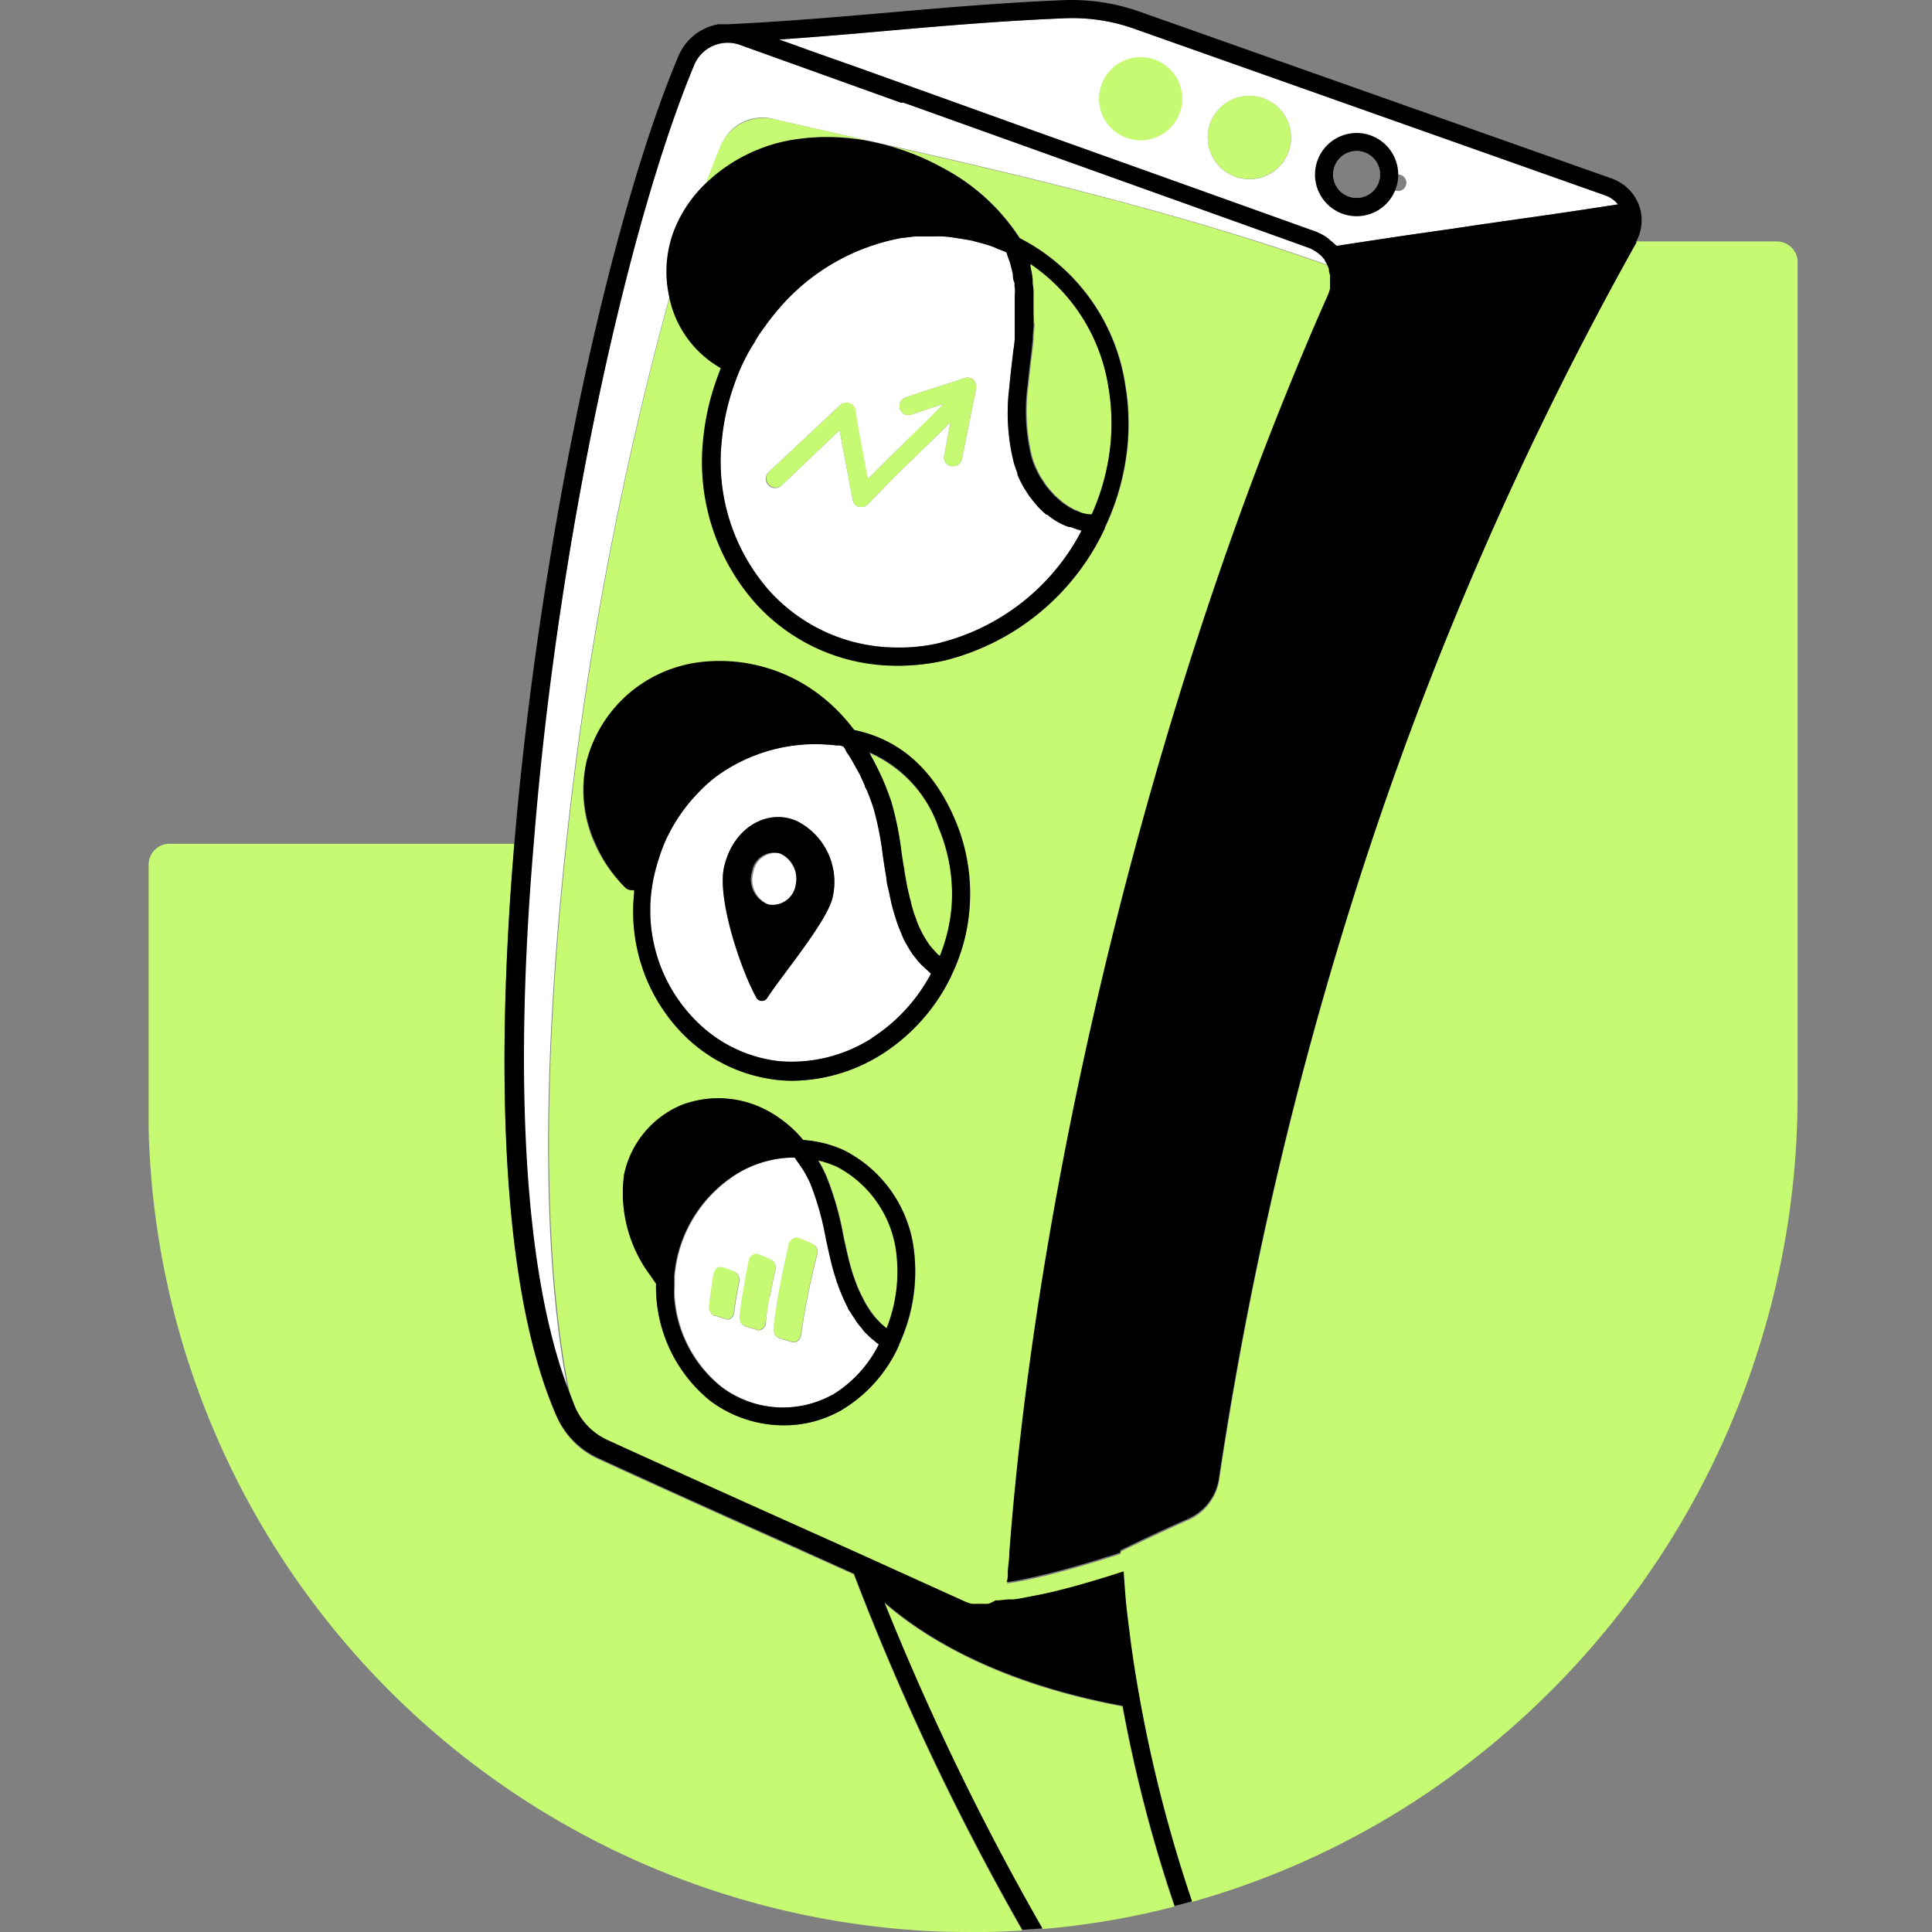<svg xmlns="http://www.w3.org/2000/svg" xmlns:xlink="http://www.w3.org/1999/xlink" width="130" height="130" viewBox="0 0 130 130">
  <rect x="0" y="0" width="130" height="130" fill="#808080" stroke="none"/>
  <defs>
    <clipPath id="clip-path">
      <rect id="Rectangle_1852" data-name="Rectangle 1852" width="130" height="130" fill="#fff"/>
    </clipPath>
  </defs>
  <g id="市場調査_1" clip-path="url(#clip-path)">
    <path id="Path_13624" data-name="Path 13624" d="M89.2,17.626a.764.764,0,0,1,.112.187l-1.614-.551c-.933-.317-1.866-.635-2.8-.933-8.4-2.678-17.047-4.74-25.528-6.653l-7.082-1.6a2.995,2.995,0,0,0-3.732,1.633c-.354.84-.709,1.754-1.064,2.706A8.8,8.8,0,0,0,45.371,15.7a7.789,7.789,0,0,0-.28,4.124,232.323,232.323,0,0,0-7.007,36.957c-1.511,13.865-1.763,27.571.224,37.246-3.321-8.4-3.732-22.393-2.454-37.246C37.505,36.623,42.245,15.014,46.742,4.3a2.445,2.445,0,0,1,3.023-1.288l10.861,3.9h.168l.383.131,2.081.746,5.468,1.959,18.026,6.457,1.269.457a2.228,2.228,0,0,1,.588.317l.093.065a2.3,2.3,0,0,1,.448.457v.056Zm2.09-7.464a1.577,1.577,0,1,0,1.115.462A1.577,1.577,0,0,0,91.285,10.162Zm17.588,3.592-2.893.439-1.651.243-4.712.672-1.866.28-3,.429-.448.065-2.407.364-1.959.3a.676.676,0,0,0-.084-.075,2.86,2.86,0,0,0-.252-.224l-.177-.149a1.711,1.711,0,0,0-.205-.159,3.413,3.413,0,0,0-.737-.373q-9.559-3.429-19.351-6.923l-5.6-2.015L59.208,5.077l-1.484-.532L54.4,3.37l-.765-.28L52.424,2.66c2.538-.177,5-.383,7.4-.6,3.732-.327,7.679-.662,11.793-.83a12.428,12.428,0,0,1,4.665.69l31.77,11.243a1.872,1.872,0,0,1,.765.532Zm-27.609-4.5a2.8,2.8,0,1,0,.82-1.979A2.8,2.8,0,0,0,81.264,9.257Zm-7.315-2.6a1.159,1.159,0,1,1,.009,0Zm20.116,5.085a.557.557,0,1,0,.009,0ZM58.872,90.272l.3.233a8.4,8.4,0,0,1-3.163,3.368,6.885,6.885,0,0,1-7.464-.578,8.528,8.528,0,0,1-3.135-5.971,7.319,7.319,0,0,1,0-.784v-.69a8.985,8.985,0,0,1,4.227-6.877,7.466,7.466,0,0,1,3.639-1.082h.243l.345.5c.065.1.14.2.2.289q.275.454.5.933a19.591,19.591,0,0,1,1.054,3.732c.14.662.289,1.334.457,1.987.084.289.168.56.252.83a.545.545,0,0,0,.075.205c.065.205.14.392.215.578l.075.187c.084.2.177.392.261.578l.056.112.112.224c0,.075.084.14.131.215s.149.252.233.373.14.224.215.327a5.094,5.094,0,0,0,.336.42l.149.2c.177.187.355.354.541.522A1.019,1.019,0,0,1,58.872,90.272Zm-9.4-4.665a4.908,4.908,0,0,0-.933-.327h-.084c-.2,0-.373.215-.429.5-.084.448-.243,1.614-.289,2.053a.69.69,0,0,0,.317.709h.084l.746.243a.271.271,0,0,0,.149,0,.532.532,0,0,0,.373-.494c.084-.681.2-1.353.336-2.006a.653.653,0,0,0-.3-.709Zm2.333,1.624c.112-.588.233-1.176.364-1.736a.644.644,0,0,0-.261-.718c-.317-.14-.588-.243-.933-.382h-.131a.56.56,0,0,0-.448.494c-.112.56-.233,1.166-.336,1.782s-.205,1.241-.271,1.866a.635.635,0,0,0,.336.7l.205.065.662.205a.28.28,0,0,0,.149,0,.532.532,0,0,0,.392-.495,13.448,13.448,0,0,1,.243-1.81ZM54.7,83.722c-.336-.149-.634-.28-1.008-.42a.383.383,0,0,0-.149,0,.588.588,0,0,0-.466.494c-.159.7-.382,1.717-.578,2.734s-.345,2.053-.429,2.8a.635.635,0,0,0,.345.709l.224.075.69.205a.515.515,0,0,0,.168,0,.56.56,0,0,0,.411-.5c.093-.718.261-1.7.457-2.678s.429-1.959.606-2.65a.625.625,0,0,0-.3-.793ZM52.564,57.448A1.5,1.5,0,0,0,50.7,58.67a1.8,1.8,0,0,0,1.064,2.211,1.577,1.577,0,0,0,1.866-1.288,1.866,1.866,0,0,0-1.092-2.174Zm9.881,7.875c.075.065.149.149.233.215a11.6,11.6,0,0,1-4,4.32A10.03,10.03,0,0,1,52.4,71.415a9.33,9.33,0,0,1-5.533-2.668,10.506,10.506,0,0,1-2.92-5.5,10.4,10.4,0,0,1-.131-3.1,10.976,10.976,0,0,1,.42-2.053,12.893,12.893,0,0,1,.457-1.316,11.363,11.363,0,0,1,2.258-3.4A9.794,9.794,0,0,1,48.263,52.2a11.336,11.336,0,0,1,6.671-2.127,13.016,13.016,0,0,1,1.353.084,1.019,1.019,0,0,1,.41.056c.131.056.205.289.3.438s.187.271.271.42.233.4.345.616l.233.41.336.737c0,.131.112.243.159.373.159.383.308.774.438,1.185a20.858,20.858,0,0,1,.625,3.182c.056.373.112.756.177,1.138l.056.336a4.353,4.353,0,0,0,.149.821c.056.28.065.28.093.429s.1.476.159.709.093.308.131.457.131.438.205.653.112.3.177.457.159.392.242.588a4.267,4.267,0,0,0,.233.429c.075.14.205.355.317.523s.2.261.3.392a4.5,4.5,0,0,0,.392.448ZM53.609,55.246c-1.913-.849-4.2.373-4.852,2.958-.606,2.109,1.148,7.166,2.1,8.854a.429.429,0,0,0,.765.1c1-1.549,3.919-5.01,4.376-6.671a4.581,4.581,0,0,0-2.389-5.244ZM72.867,35.764a14.863,14.863,0,0,1-9.526,7.464,11.8,11.8,0,0,1-3.014.336,11.569,11.569,0,0,1-8.565-3.816,13.147,13.147,0,0,1-3.2-10.123,15.274,15.274,0,0,1,.8-3.648,14.049,14.049,0,0,1,.625-1.567c.159-.327.326-.653.494-.933.084-.149.177-.28.261-.42s.187-.336.289-.494.271-.382.41-.579l.2-.28c.177-.233.355-.457.541-.681l.112-.131A14.238,14.238,0,0,1,60.738,16h.075l.756-.093H62.9a6.684,6.684,0,0,1,1.3.084l.4.065c.289.047.569.084.849.149l.485.131c.243.065.485.131.728.215a4.992,4.992,0,0,1,.5.205,5.649,5.649,0,0,1,.55.224c.047.1.075.215.112.317s.093.243.131.364.084.3.121.457l.084.364a1.063,1.063,0,0,0,.075.476c.075.159,0,.243.047.373a1.626,1.626,0,0,1,0,.476v2.93a6.012,6.012,0,0,1-.093.812l-.075.653q-.112.933-.2,1.866a13.735,13.735,0,0,0,.3,5.048,7.637,7.637,0,0,0,.252.737v.093a6.535,6.535,0,0,0,.326.681.775.775,0,0,1,.065.121c.131.215.271.429.41.644l.084.1a7.405,7.405,0,0,0,.494.606,7.537,7.537,0,0,0,.56.532h.065a4.8,4.8,0,0,0,.625.448l.112.065a4.675,4.675,0,0,0,.718.317h.121A4.816,4.816,0,0,0,72.867,35.764Zm-7.184-9.629v-.112a.615.615,0,0,0-.187-.467.6.6,0,0,0-.606-.112c-.569.205-1.157.392-1.754.578l-.205.065c-.681.215-1.353.429-2.006.662a.616.616,0,0,0-.364.784.606.606,0,0,0,.774.364c.634-.233,1.3-.438,1.959-.653l.2-.056c-1.045,1.082-1.866,1.866-2.575,2.556s-1.512,1.446-2.547,2.519c-.084-.42-.159-.8-.224-1.166-.233-1.232-.429-2.2-.616-3.471a.6.6,0,0,0-.41-.476.588.588,0,0,0-.606.131l-4.758,4.451a.625.625,0,1,0,.83.933L56.5,28.935c.131.793.28,1.53.438,2.388.131.663.271,1.409.439,2.314a.616.616,0,0,0,.429.476h.168a.635.635,0,0,0,.448-.2c1.446-1.54,2.4-2.454,3.321-3.34.662-.634,1.344-1.3,2.221-2.183l-.429,2.258A.606.606,0,0,0,64,31.37h.131a.6.6,0,0,0,.588-.476Z" fill="#fff"/>
    <path id="Path_13625" data-name="Path 13625" d="M57.444,105.937A172.955,172.955,0,0,0,68.781,129.9c-.868.056-1.745.094-2.622.1-1.437,0-2.874,0-4.283-.1A55.422,55.422,0,0,1,10,75.94V58.147a1.409,1.409,0,0,1,1.372-1.371H34.613c-1.316,15.554-.84,30.277,2.864,38.618a5.6,5.6,0,0,0,2.8,2.8c4.283,1.969,8.733,3.965,13.062,5.906Zm63.512-88.32v56.1a56.66,56.66,0,0,1-25.7,47.444,54.792,54.792,0,0,1-15.068,6.821,92.241,92.241,0,0,1-4.46-20.275v-.065c-.056-.616-.093-1.232-.14-1.866l-.588.186-.588.187c-1.577.485-3.154.933-4.572,1.213l-1.157.224-.485.074h-.261c-.289,0-.56.056-.812.066h-.168l-.084.056a2.25,2.25,0,0,1-.4.177h-1.11a2.96,2.96,0,0,1-.4-.131l-3.788-1.717-1.073-.485-.718-.326-.821-.374-1.054-.475-3.527-1.587c-4.3-1.931-8.743-3.928-13.062-5.9a4.348,4.348,0,0,1-2.211-2.183c-.121-.28-.224-.588-.345-.877-1.987-9.675-1.735-23.382-.224-37.247a232.318,232.318,0,0,1,7.007-36.957,7.147,7.147,0,0,0,3.5,4.936c-.168.42-.317.84-.457,1.269a16.55,16.55,0,0,0-.728,3.5,14.342,14.342,0,0,0,3.517,11.047,12.755,12.755,0,0,0,9.33,4.339h.112a14.186,14.186,0,0,0,3.191-.364,16.216,16.216,0,0,0,10.739-8.9,16.437,16.437,0,0,0,1.54-5.6,15.543,15.543,0,0,0-.14-3.909,13.333,13.333,0,0,0-7.119-9.993,13.8,13.8,0,0,0-5.066-4.665L63.08,11.1A16.791,16.791,0,0,0,59.348,9.7c8.481,1.913,17.168,3.975,25.528,6.653.933.3,1.866.616,2.8.933l1.614.55.065.112a1.861,1.861,0,0,1,.093.243.7.7,0,0,1,0,.131,1.566,1.566,0,0,1,.075.3v.429a.827.827,0,0,0,0,.149v.3a2.9,2.9,0,0,1-.149.457c-1.008,2.249-1.978,4.581-2.939,6.96-9.592,23.783-16.655,53.267-18.493,77.656,0,.41-.075.821-.1,1.231v.336a2.123,2.123,0,0,1-.075.411l.616-.094.616-.121.252-.056c.662-.14,1.4-.317,2.2-.532.737-.2,1.539-.429,2.389-.69l.653-.205.317-.094.6-.2v-.149c1.791-.877,3.443-1.633,4.544-2.118a3.537,3.537,0,0,0,2.1-2.8A255.421,255.421,0,0,1,92.274,56.664,234.584,234.584,0,0,1,110.1,16.338v-.093h9.452a1.409,1.409,0,0,1,1.409,1.372ZM42.078,59.724a.6.6,0,0,0,.42.168.544.544,0,0,0,.177,0,1.423,1.423,0,0,0,0,.2,11.85,11.85,0,0,0,.14,3.452,11.729,11.729,0,0,0,3.228,6.121,10.552,10.552,0,0,0,6.261,3,9.334,9.334,0,0,0,1.026.056,11.467,11.467,0,0,0,6.018-1.791,12.792,12.792,0,0,0,4.665-5.262,12.354,12.354,0,0,0,1.2-4.451,12.653,12.653,0,0,0-.933-5.869c-1.437-3.443-3.732-5.5-6.83-6.139a11.9,11.9,0,0,0-2.631-2.584A11.057,11.057,0,0,0,47,44.656a7.8,7.8,0,0,0-1.129.224,8.976,8.976,0,0,0-6.419,6.41,8.714,8.714,0,0,0,.606,5.6A9.6,9.6,0,0,0,42.078,59.724Zm18.287,31.07c.056-.112.1-.224.149-.336a11.672,11.672,0,0,0,.933-6.746A8.7,8.7,0,0,0,56.782,77.4a7.913,7.913,0,0,0-2.725-.681,8.135,8.135,0,0,0-2.416-1.978,6.942,6.942,0,0,0-5.8-.364A6.531,6.531,0,0,0,42,79.038a9.265,9.265,0,0,0,1.773,6.811l.364.532a9.852,9.852,0,0,0,3.629,7.865,8.276,8.276,0,0,0,4.964,1.661,7.774,7.774,0,0,0,3.844-1A9.629,9.629,0,0,0,60.365,90.794Zm-.877,17.056A176.01,176.01,0,0,0,70.124,129.8a52.826,52.826,0,0,0,8.9-1.511,95.289,95.289,0,0,1-3.5-13.464C66.794,113.215,61.867,109.94,59.488,107.85ZM55.69,9.21a15.338,15.338,0,0,1,3.658.457l-7.082-1.6A3.163,3.163,0,0,0,48.534,9.7c-.354.84-.709,1.754-1.064,2.706a11.037,11.037,0,0,1,5.7-2.976A14.658,14.658,0,0,1,55.69,9.21Zm3.48,42.807.2.429c.215.5.42,1.026.6,1.567a21.243,21.243,0,0,1,.681,3.387,6.393,6.393,0,0,0,.159,1.017.709.709,0,0,0,.047.308,7.477,7.477,0,0,1,.131.737c.047.243.056.252.075.382s.093.429.149.644.065.271.1.41l.168.578c.047.14.093.271.149.4s.131.364.205.532l.187.383a4.668,4.668,0,0,0,.271.466c.065.112.14.224.215.336a5.005,5.005,0,0,0,.345.41l.261.28.121.084a11.324,11.324,0,0,0,.793-3.34,11.5,11.5,0,0,0-.877-5.3,8.508,8.508,0,0,0-4.665-5.057c0,.084.084.177.131.261Q58.872,51.458,59.171,52.017Zm-.2,36.705.2.205a1.35,1.35,0,0,0,.205.2l.215.187.075.056a10.4,10.4,0,0,0,.616-5.468,7.577,7.577,0,0,0-3.956-5.412,7.3,7.3,0,0,0-1.25-.42,9.375,9.375,0,0,1,.56,1.1,20.148,20.148,0,0,1,1.129,3.965c.14.653.28,1.3.448,1.941.112.42.243.812.382,1.185a.608.608,0,0,0,.075.205,9.049,9.049,0,0,0,.438.933,3.42,3.42,0,0,0,.168.317,1.637,1.637,0,0,0,.131.215c.065.112.14.215.205.317l.159.215ZM84.064,12.046a2.8,2.8,0,1,0-1.979-.82A2.8,2.8,0,0,0,84.064,12.046Zm-7.315-2.6a2.8,2.8,0,1,0-1.979-.82A2.8,2.8,0,0,0,76.749,9.443Zm-27.3,76.135a4.906,4.906,0,0,0-.933-.327h-.084c-.2,0-.373.215-.429.5-.084.448-.243,1.614-.289,2.053a.691.691,0,0,0,.317.709h.084l.746.243a.271.271,0,0,0,.149,0,.532.532,0,0,0,.373-.494c.084-.681.2-1.353.336-2.006a.653.653,0,0,0-.271-.681Zm2.435-.83c-.317-.14-.588-.243-.933-.383H50.82a.56.56,0,0,0-.448.494c-.112.56-.233,1.166-.336,1.782s-.205,1.241-.271,1.866a.635.635,0,0,0,.336.7l.205.065.662.205a.28.28,0,0,0,.149,0,.532.532,0,0,0,.392-.494c.075-.569.168-1.157.28-1.735s.233-1.176.364-1.735a.644.644,0,0,0-.271-.765Zm2.8-1.054c-.336-.149-.634-.28-1.008-.42a.383.383,0,0,0-.149,0,.588.588,0,0,0-.466.494c-.159.7-.382,1.717-.578,2.734s-.345,2.053-.429,2.8a.635.635,0,0,0,.345.709l.224.075.69.205a.515.515,0,0,0,.168,0,.56.56,0,0,0,.411-.5c.093-.718.261-1.7.457-2.678s.429-1.959.606-2.65a.625.625,0,0,0-.28-.765Zm14.928-62v.28l-.056.606v.243l-.084.8-.084.653c-.065.569-.131,1.138-.187,1.708a12.821,12.821,0,0,0,.252,4.712,5.37,5.37,0,0,0,.252.709c0,.065.075.14.1.215s.159.317.243.466l.168.252c.084.131.168.271.271.4l.205.243.308.345.252.224a3.143,3.143,0,0,0,.336.28c.093.075.187.131.28.2a3.592,3.592,0,0,0,.364.205c.1.056.215.093.317.14a2.65,2.65,0,0,0,.317.159l.345.065a1.974,1.974,0,0,0,.233,0,15.283,15.283,0,0,0,1.288-4.814,14.64,14.64,0,0,0-.159-3.8,12.279,12.279,0,0,0-5.281-8.248V17.9l.056.289a4.406,4.406,0,0,0,.093.6.868.868,0,0,1,0,.28c0,.233.047.476.056.709v1.017a1.851,1.851,0,0,1,0,.233,1.683,1.683,0,0,1,.065.672Zm-8.658,8.015c-.746.709-1.512,1.446-2.547,2.519-.084-.42-.159-.8-.224-1.166-.233-1.232-.429-2.2-.616-3.471a.6.6,0,0,0-.41-.476.588.588,0,0,0-.606.131l-4.8,4.488a.625.625,0,0,0,.83.933L56.5,28.934c.131.793.28,1.53.438,2.389.131.663.271,1.409.438,2.314a.616.616,0,0,0,.429.476h.168a.634.634,0,0,0,.448-.2c1.446-1.539,2.4-2.454,3.322-3.34.662-.635,1.344-1.3,2.221-2.183l-.429,2.258a.607.607,0,0,0,.466.719h.131a.6.6,0,0,0,.588-.476l.961-4.758v-.112a.616.616,0,0,0-.187-.466.6.6,0,0,0-.606-.112c-.569.205-1.157.392-1.754.578l-.205.065c-.681.215-1.353.429-2.006.663a.616.616,0,0,0-.364.784.606.606,0,0,0,.774.364c.634-.233,1.3-.438,1.959-.653l.2-.056c-1.054,1.045-1.819,1.791-2.584,2.519Z" fill="#c7fa73"/>
    <path id="Path_13626" data-name="Path 13626" d="M110.366,14.062a3.05,3.05,0,0,0-1.867-2.034L76.655.775A13.725,13.725,0,0,0,71.579.01C67.427.178,63.518.523,59.73.85c-3.461.3-7.035.606-10.786.784h-.457a.5.5,0,0,0-.159,0A3.583,3.583,0,0,0,45.66,3.752c-4.572,10.8-9.33,32.591-11.047,52.949-1.316,15.554-.84,30.277,2.864,38.618a5.6,5.6,0,0,0,2.8,2.8c4.283,1.969,8.733,3.966,13.063,5.906l4.124,1.866A172.966,172.966,0,0,0,68.8,129.851l1.344-.094A176.009,176.009,0,0,1,59.506,107.8c2.379,2.09,7.306,5.365,16.039,6.979a95.3,95.3,0,0,0,3.5,13.464c.392-.094.784-.2,1.166-.308a94.974,94.974,0,0,1-3.686-14.593c-.065-.382-.131-.765-.187-1.147-.093-.579-.177-1.148-.252-1.726L76,109.79q-.14-1.063-.252-2.127V107.6c-.056-.616-.093-1.232-.14-1.866l-.588.186-.588.187c-1.577.485-3.154.933-4.572,1.213l-1.157.224-.485.074h-.261c-.289,0-.56.056-.812.066H66.98l-.084.056a2.25,2.25,0,0,1-.4.177h-1.11a2.83,2.83,0,0,1-.4-.131l-3.788-1.716-1.073-.486-.718-.326-.821-.373-1.054-.476L54,102.821c-4.3-1.932-8.743-3.928-13.062-5.9a4.348,4.348,0,0,1-2.211-2.183c-.121-.28-.224-.588-.345-.877-3.322-8.4-3.732-22.393-2.454-37.247,1.577-19.995,6.317-41.6,10.814-52.315a2.445,2.445,0,0,1,3.023-1.288l10.861,3.9h.168l.383.131,2.081.746,5.468,1.959,18.026,6.457,1.269.457a2.23,2.23,0,0,1,.588.317l.093.065a2.3,2.3,0,0,1,.448.457v.056a.765.765,0,0,1,.112.187l.065.112a1.865,1.865,0,0,1,.093.243.694.694,0,0,1,0,.131,2.789,2.789,0,0,1,.075.3v.429a.827.827,0,0,0,0,.149v.3a2.893,2.893,0,0,1-.149.457c-1.008,2.249-1.978,4.581-2.939,6.96-9.591,23.783-16.655,53.267-18.493,77.656,0,.411-.075.822-.1,1.232v.336a2.1,2.1,0,0,1-.075.41l.616-.093.616-.121.252-.056c.662-.14,1.4-.317,2.2-.532.737-.2,1.539-.429,2.389-.69l.653-.206.317-.093.6-.2v-.149c1.791-.877,3.443-1.633,4.544-2.118a3.538,3.538,0,0,0,2.1-2.8A255.406,255.406,0,0,1,92.274,56.664,234.578,234.578,0,0,1,110.1,16.338v-.093A2.97,2.97,0,0,0,110.366,14.062Zm-4.386.131-1.651.243-4.712.672-1.866.28-3,.429-.448.065-2.407.364-1.959.3a.684.684,0,0,0-.084-.075,2.86,2.86,0,0,0-.252-.224l-.177-.149a1.7,1.7,0,0,0-.205-.159,3.41,3.41,0,0,0-.737-.373q-9.559-3.429-19.351-6.923l-5.6-2.015L59.208,5.077l-1.484-.532L54.4,3.369l-.765-.28L52.424,2.66c2.538-.177,5-.383,7.4-.6,3.732-.327,7.679-.662,11.793-.83a12.427,12.427,0,0,1,4.665.69l31.77,11.243a1.872,1.872,0,0,1,.765.532l.056.056ZM91.285,8.949a2.8,2.8,0,1,0,1.979.82A2.8,2.8,0,0,0,91.285,8.949Zm0,4.367a1.577,1.577,0,1,1,1.115-.462A1.577,1.577,0,0,1,91.285,13.315ZM60.5,90.449a11.672,11.672,0,0,0,.933-6.746,8.705,8.705,0,0,0-4.665-6.317,7.911,7.911,0,0,0-2.724-.681,8.136,8.136,0,0,0-2.417-1.978,6.942,6.942,0,0,0-5.8-.364,6.531,6.531,0,0,0-3.835,4.665,9.265,9.265,0,0,0,1.791,6.821l.364.532a9.853,9.853,0,0,0,3.63,7.865,8.275,8.275,0,0,0,4.964,1.661,7.771,7.771,0,0,0,3.844-1,9.629,9.629,0,0,0,3.788-4.133c.056-.112.1-.224.149-.336Zm-4.544,3.424a6.886,6.886,0,0,1-7.464-.578,8.528,8.528,0,0,1-3.135-5.971,7.319,7.319,0,0,1,0-.784v-.69a8.985,8.985,0,0,1,4.227-6.877,7.466,7.466,0,0,1,3.639-1.082h.243l.345.5c.065.1.14.2.2.289q.275.454.5.933a19.6,19.6,0,0,1,1.054,3.732c.14.662.289,1.334.457,1.987.084.289.168.56.252.83a.545.545,0,0,0,.075.205c.065.205.14.392.215.578l.075.187c.084.2.177.392.261.578l.056.112.112.224c0,.075.084.14.131.215s.149.252.233.373.14.224.215.327a5.1,5.1,0,0,0,.336.42l.149.2c.177.187.354.354.541.522a1.01,1.01,0,0,1,.159.121l.3.233a8.4,8.4,0,0,1-3.144,3.415Zm3.686-4.507-.075-.056-.215-.187a1.349,1.349,0,0,1-.205-.2l-.2-.205-.205-.243-.159-.215c-.065-.1-.14-.205-.205-.317a1.642,1.642,0,0,1-.131-.215,3.419,3.419,0,0,1-.168-.317,9.069,9.069,0,0,1-.438-.933.608.608,0,0,0-.075-.205c-.14-.373-.271-.765-.383-1.185-.168-.644-.308-1.288-.448-1.941a20.141,20.141,0,0,0-1.129-3.965,9.375,9.375,0,0,0-.56-1.1,7.3,7.3,0,0,1,1.25.42,7.577,7.577,0,0,1,3.956,5.412,10.393,10.393,0,0,1-.588,5.449ZM74.323,35.521a16.442,16.442,0,0,0,1.539-5.6,15.547,15.547,0,0,0-.14-3.909A13.333,13.333,0,0,0,68.6,16.021a13.8,13.8,0,0,0-5.066-4.665l-.485-.261a16.794,16.794,0,0,0-3.732-1.409,15.34,15.34,0,0,0-3.658-.457,14.656,14.656,0,0,0-2.566.224,11.038,11.038,0,0,0-5.7,2.976,8.8,8.8,0,0,0-2.118,3.284A7.789,7.789,0,0,0,45,19.837a7.147,7.147,0,0,0,3.5,4.936c-.168.42-.317.84-.457,1.269a16.542,16.542,0,0,0-.728,3.5,14.34,14.34,0,0,0,3.517,11.047,12.754,12.754,0,0,0,9.48,4.208h.112a14.185,14.185,0,0,0,3.191-.364,16.216,16.216,0,0,0,10.739-8.91Zm-5.188-9.536c.056-.569.121-1.138.187-1.707l.084-.653.084-.8V22.58l.056-.607V21.05a1.892,1.892,0,0,0,0-.233V19.8a3.032,3.032,0,0,0-.056-.709v-.28a5.7,5.7,0,0,0-.093-.6l-.056-.289v-.159a12.279,12.279,0,0,1,5.234,8.22,14.636,14.636,0,0,1,.159,3.8,15.281,15.281,0,0,1-1.26,4.824,1.972,1.972,0,0,1-.233,0l-.373-.075a2.685,2.685,0,0,1-.382-.14.79.79,0,0,1-.317-.14,3.573,3.573,0,0,1-.364-.205c-.093-.065-.187-.121-.28-.2a3.13,3.13,0,0,1-.336-.28l-.252-.224L70.628,33l-.205-.243c-.1-.131-.187-.271-.271-.4l-.168-.252c-.084-.149-.168-.308-.243-.466s-.075-.149-.1-.215a5.368,5.368,0,0,1-.252-.709A12.818,12.818,0,0,1,69.135,25.986ZM63.35,43.237a11.8,11.8,0,0,1-3.014.336,11.569,11.569,0,0,1-8.565-3.816,13.146,13.146,0,0,1-3.2-10.123,15.275,15.275,0,0,1,.8-3.648A14.056,14.056,0,0,1,50,24.418c.159-.326.327-.653.494-.933.084-.149.177-.28.261-.42s.187-.336.289-.494.271-.383.41-.579l.2-.28c.177-.233.354-.457.541-.681L52.3,20.9A14.238,14.238,0,0,1,60.738,16h.075l.756-.093H62.9a6.684,6.684,0,0,1,1.3.084l.4.065c.289.047.569.084.849.149l.485.131c.243.065.485.131.728.215a5.019,5.019,0,0,1,.5.205,5.649,5.649,0,0,1,.55.224c.047.1.075.215.112.317s.093.243.131.364.084.3.121.457l.084.364a1.063,1.063,0,0,0,.075.476c.075.159,0,.243.047.373a1.626,1.626,0,0,1,0,.476v2.93a6.014,6.014,0,0,1-.093.812l-.075.653q-.112.933-.2,1.866a13.735,13.735,0,0,0,.3,5.048,7.637,7.637,0,0,0,.252.737v.093a6.535,6.535,0,0,0,.326.681.775.775,0,0,1,.065.121c.131.215.271.429.41.644l.084.1a7.386,7.386,0,0,0,.494.606,7.537,7.537,0,0,0,.56.532h.065a4.79,4.79,0,0,0,.625.448l.112.065a4.675,4.675,0,0,0,.718.317h.121a4.811,4.811,0,0,0,.737.224,14.863,14.863,0,0,1-9.461,7.548Zm.69,22.337a12.354,12.354,0,0,0,1.2-4.45,12.653,12.653,0,0,0-.933-5.869c-1.437-3.443-3.732-5.5-6.83-6.139a11.9,11.9,0,0,0-2.631-2.585,11.057,11.057,0,0,0-7.819-1.969,7.786,7.786,0,0,0-1.129.224,8.976,8.976,0,0,0-6.419,6.41,8.714,8.714,0,0,0,.606,5.6,9.6,9.6,0,0,0,1.987,2.93.6.6,0,0,0,.42.168.544.544,0,0,0,.177,0,1.424,1.424,0,0,0,0,.2,11.85,11.85,0,0,0,.14,3.452,11.728,11.728,0,0,0,3.228,6.121,10.552,10.552,0,0,0,6.261,3,9.31,9.31,0,0,0,1.026.056,11.465,11.465,0,0,0,6.018-1.791,12.792,12.792,0,0,0,4.665-5.262Zm-5.346,4.264A10.03,10.03,0,0,1,52.415,71.4a9.33,9.33,0,0,1-5.533-2.668,10.506,10.506,0,0,1-2.939-5.486,10.4,10.4,0,0,1-.131-3.1,10.976,10.976,0,0,1,.42-2.053,12.884,12.884,0,0,1,.457-1.316,11.363,11.363,0,0,1,2.258-3.4A9.794,9.794,0,0,1,48.263,52.2a11.336,11.336,0,0,1,6.671-2.127,13.016,13.016,0,0,1,1.353.084,1.019,1.019,0,0,1,.41.056c.131.056.205.289.3.438s.187.271.271.42.233.4.345.616l.233.41.336.737c0,.131.112.243.159.373.159.383.308.774.438,1.185a20.858,20.858,0,0,1,.625,3.182c.056.373.112.756.177,1.138l.056.336a4.354,4.354,0,0,0,.149.821c.056.28.065.28.093.429s.1.476.159.709.093.308.131.457.131.438.205.653.112.3.177.457.159.392.242.588a4.267,4.267,0,0,0,.233.429c.075.14.205.355.317.522s.2.261.3.392a4.483,4.483,0,0,0,.392.448l.373.345c.075.065.149.149.233.215a11.6,11.6,0,0,1-3.965,4.32Zm4.432-5.6-.261-.28a5.006,5.006,0,0,1-.345-.41c-.075-.112-.149-.224-.215-.336a4.667,4.667,0,0,1-.271-.466l-.187-.383c-.075-.168-.14-.345-.205-.532s-.1-.261-.149-.4l-.168-.578a2.2,2.2,0,0,0-.1-.41c-.028-.14-.1-.429-.149-.644s-.047-.252-.075-.383-.093-.494-.131-.737,0-.205-.047-.308c-.056-.336-.112-.681-.159-1.017a21.243,21.243,0,0,0-.681-3.387c-.177-.541-.382-1.064-.6-1.568l-.2-.429q-.261-.56-.56-1.092c-.047-.084-.084-.177-.131-.261a8.507,8.507,0,0,1,4.665,5.057,11.5,11.5,0,0,1,.877,5.3,11.326,11.326,0,0,1-.793,3.34Zm-9.517-8.994c-1.913-.849-4.2.373-4.852,2.958-.606,2.109,1.148,7.166,2.1,8.854a.429.429,0,0,0,.765.1c1-1.549,3.919-5.01,4.376-6.671a4.581,4.581,0,0,0-2.389-5.244Zm-.075,4.32a1.577,1.577,0,0,1-1.866,1.288A1.8,1.8,0,0,1,50.6,58.642a1.5,1.5,0,0,1,1.866-1.222,1.866,1.866,0,0,1,1.064,2.146Z"/>
  </g>
</svg>
